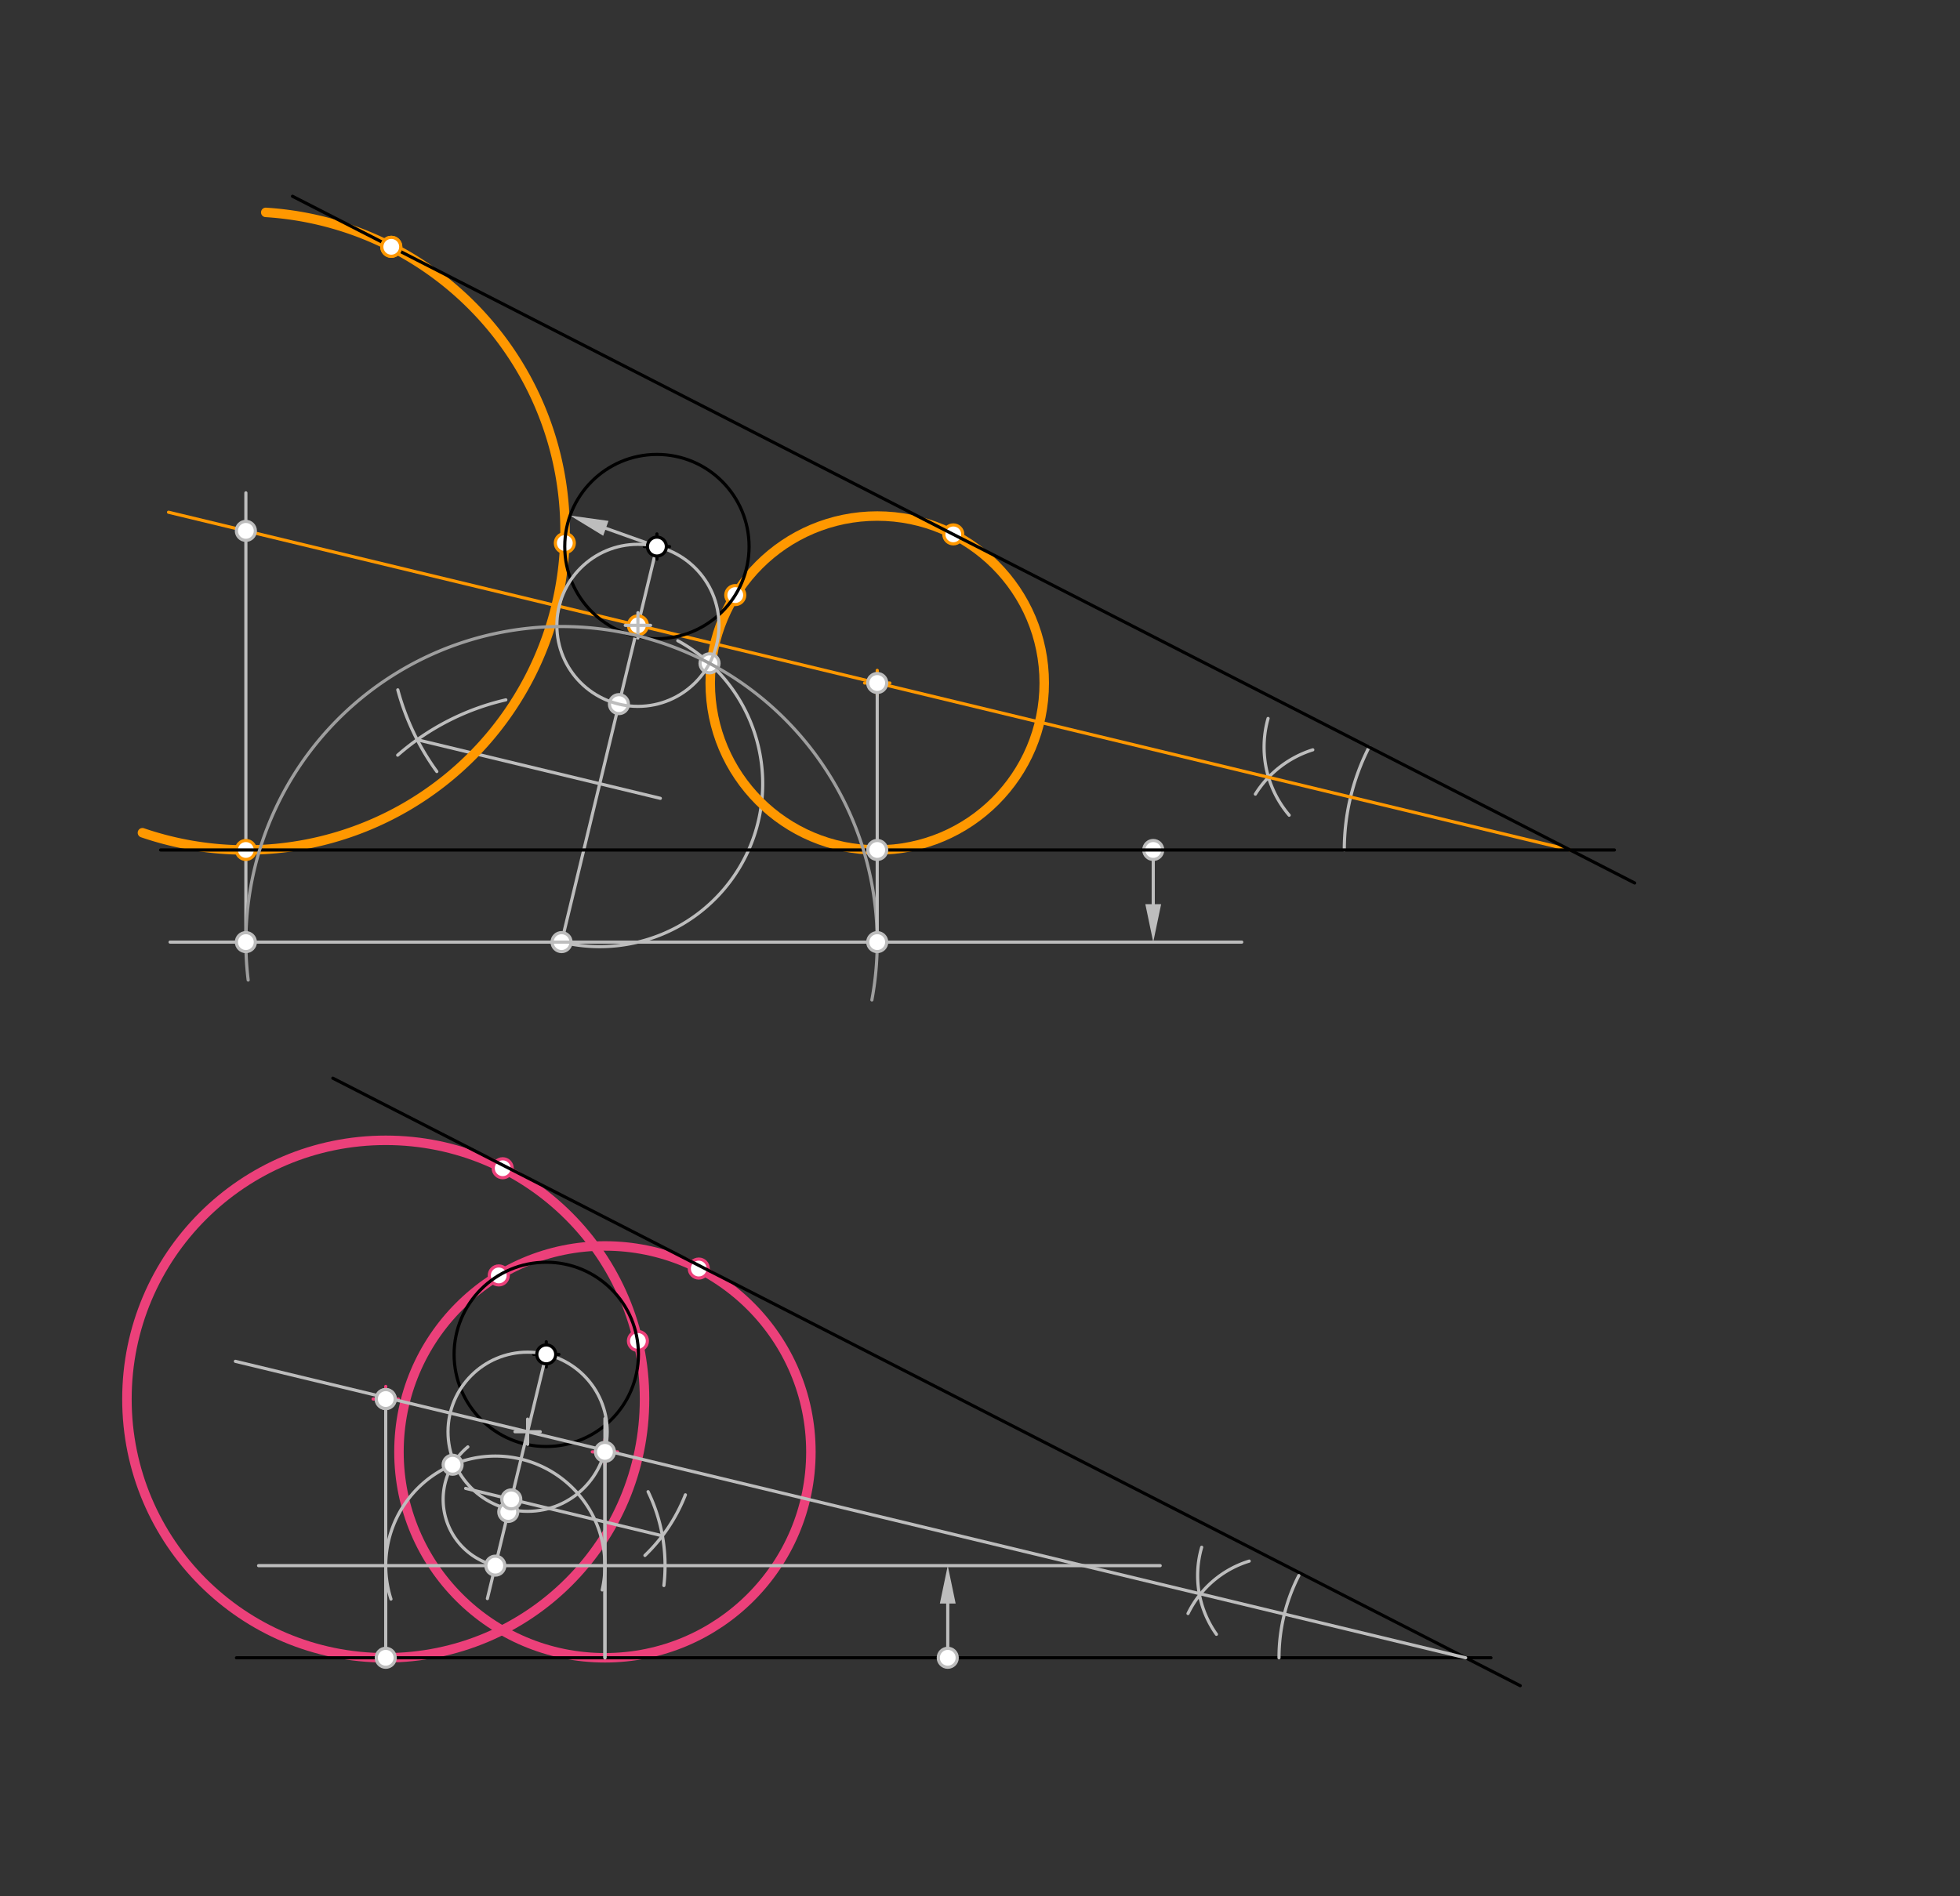 <svg xmlns="http://www.w3.org/2000/svg" class="svg--816" height="100%" preserveAspectRatio="xMidYMid meet" viewBox="0 0 620 600" width="100%"><rect x="0" y="0" width="620" height="600" fill="#333333" stroke="none"/><defs><marker id="marker-arrow" markerHeight="16" markerUnits="userSpaceOnUse" markerWidth="24" orient="auto-start-reverse" refX="24" refY="4" viewBox="0 0 24 8"><path d="M 0 0 L 24 4 L 0 8 z" stroke="inherit"></path></marker></defs><g class="aux-layer--949"><g class="element--733"><path d="M 425.236 268.938 A 71.439 71.439 0 0 1 433.08 236.391" fill="none" stroke="#BDBDBD" stroke-dasharray="none" stroke-linecap="round" stroke-width="1"></path></g><g class="element--733"><path d="M 407.8 257.938 A 33.216 33.216 0 0 1 401.124 227.328" fill="none" stroke="#BDBDBD" stroke-dasharray="none" stroke-linecap="round" stroke-width="1"></path></g><g class="element--733"><path d="M 397.107 251.271 A 33.216 33.216 0 0 1 415.27 237.251" fill="none" stroke="#BDBDBD" stroke-dasharray="none" stroke-linecap="round" stroke-width="1"></path></g><g class="element--733"><line stroke="#FF9800" stroke-dasharray="none" stroke-linecap="round" stroke-width="1" x1="496.674" x2="53.31" y1="268.938" y2="162.076"></line></g><g class="element--733"><line stroke="#BDBDBD" stroke-dasharray="none" stroke-linecap="round" stroke-width="1" x1="207.8" x2="191.645" y1="172.938" y2="167.168"></line><path d="M180.344,163.132 l12,2.5 l0,-5 z" fill="#BDBDBD" stroke="#BDBDBD" stroke-width="0" transform="rotate(19.654, 180.344, 163.132)"></path></g><g class="element--733"><line stroke="#BDBDBD" stroke-dasharray="none" stroke-linecap="round" stroke-width="1" x1="364.8" x2="364.8" y1="268.938" y2="286.092"></line><path d="M364.8,298.092 l12,2.5 l0,-5 z" fill="#BDBDBD" stroke="#BDBDBD" stroke-width="0" transform="rotate(270, 364.8, 298.092)"></path></g><g class="element--733"><line stroke="#BDBDBD" stroke-dasharray="none" stroke-linecap="round" stroke-width="1" x1="207.8" x2="177.635" y1="172.937" y2="298.092"></line></g><g class="element--733"><path d="M 125.8 238.937 A 78.652 78.652 0 0 1 160.006 221.441" fill="none" stroke="#BDBDBD" stroke-dasharray="none" stroke-linecap="round" stroke-width="1"></path></g><g class="element--733"><path d="M 138.177 244.117 A 78.653 78.653 0 0 1 125.833 218.272" fill="none" stroke="#BDBDBD" stroke-dasharray="none" stroke-linecap="round" stroke-width="1"></path></g><g class="element--733"><line stroke="#BDBDBD" stroke-dasharray="none" stroke-linecap="round" stroke-width="1" x1="131.963" x2="208.882" y1="234.059" y2="252.599"></line></g><g class="element--733"><path d="M 177.635 298.092 A 51.548 51.548 0 0 0 214.404 202.728" fill="none" stroke="#BDBDBD" stroke-dasharray="none" stroke-linecap="round" stroke-width="1"></path></g><g class="element--733"><g class="center--a87"><line x1="273.492" y1="216.109" x2="281.492" y2="216.109" stroke="#FF9800" stroke-width="1" stroke-linecap="round"></line><line x1="277.492" y1="212.109" x2="277.492" y2="220.109" stroke="#FF9800" stroke-width="1" stroke-linecap="round"></line><circle class="hit--87b" cx="277.492" cy="216.109" r="4" stroke="none" fill="transparent"></circle></g><circle cx="277.492" cy="216.109" fill="none" r="52.828" stroke="#FF9800" stroke-dasharray="none" stroke-width="3"></circle></g><g class="element--733"><line stroke="#BDBDBD" stroke-dasharray="none" stroke-linecap="round" stroke-width="1" x1="77.777" x2="77.777" y1="298.092" y2="155.938"></line></g><g class="element--733"><path d="M 84.071 67.205 A 100.964 100.964 0 1 1 45.06 263.489" fill="none" stroke="#FF9800" stroke-dasharray="none" stroke-linecap="round" stroke-width="3"></path></g><g class="element--733"><g class="center--a87"><line x1="118.018" y1="442.672" x2="126.018" y2="442.672" stroke="#EC407A" stroke-width="1" stroke-linecap="round"></line><line x1="122.018" y1="438.672" x2="122.018" y2="446.672" stroke="#EC407A" stroke-width="1" stroke-linecap="round"></line><circle class="hit--87b" cx="122.018" cy="442.672" r="4" stroke="none" fill="transparent"></circle></g><circle cx="122.018" cy="442.672" fill="none" r="81.866" stroke="#EC407A" stroke-dasharray="none" stroke-width="3"></circle></g><g class="element--733"><g class="center--a87"><line x1="187.356" y1="459.384" x2="195.356" y2="459.384" stroke="#EC407A" stroke-width="1" stroke-linecap="round"></line><line x1="191.356" y1="455.384" x2="191.356" y2="463.384" stroke="#EC407A" stroke-width="1" stroke-linecap="round"></line><circle class="hit--87b" cx="191.356" cy="459.384" r="4" stroke="none" fill="transparent"></circle></g><circle cx="191.356" cy="459.384" fill="none" r="65.153" stroke="#EC407A" stroke-dasharray="none" stroke-width="3"></circle></g><g class="element--733"><circle cx="364.8" cy="268.938" r="3" stroke="#BDBDBD" stroke-width="1" fill="#ffffff"></circle>}</g><g class="element--733"><circle cx="201.792" cy="197.864" r="3" stroke="#FF9800" stroke-width="1" fill="#ffffff"></circle>}</g><g class="element--733"><circle cx="195.784" cy="222.79" r="3" stroke="#BDBDBD" stroke-width="1" fill="#ffffff"></circle>}</g><g class="element--733"><circle cx="177.635" cy="298.092" r="3" stroke="#BDBDBD" stroke-width="1" fill="#ffffff"></circle>}</g><g class="element--733"><circle cx="224.44" cy="209.883" r="3" stroke="#BDBDBD" stroke-width="1" fill="#ffffff"></circle>}</g><g class="element--733"><circle cx="232.585" cy="188.291" r="3" stroke="#FF9800" stroke-width="1" fill="#ffffff"></circle>}</g><g class="element--733"><circle cx="301.558" cy="169.084" r="3" stroke="#FF9800" stroke-width="1" fill="#ffffff"></circle>}</g><g class="element--733"><circle cx="77.777" cy="268.938" r="3" stroke="#FF9800" stroke-width="1" fill="#ffffff"></circle>}</g><g class="element--733"><circle cx="123.775" cy="78.095" r="3" stroke="#FF9800" stroke-width="1" fill="#ffffff"></circle>}</g><g class="element--733"><circle cx="178.668" cy="171.825" r="3" stroke="#FF9800" stroke-width="1" fill="#ffffff"></circle>}</g><g class="element--733"><circle cx="201.792" cy="424.286" r="3" stroke="#EC407A" stroke-width="1" fill="#ffffff"></circle>}</g><g class="element--733"><circle cx="159.014" cy="369.643" r="3" stroke="#EC407A" stroke-width="1" fill="#ffffff"></circle>}</g><g class="element--733"><circle cx="221.039" cy="401.385" r="3" stroke="#EC407A" stroke-width="1" fill="#ffffff"></circle>}</g><g class="element--733"><circle cx="157.769" cy="403.555" r="3" stroke="#EC407A" stroke-width="1" fill="#ffffff"></circle>}</g></g><g class="main-layer--75a"><g class="element--733"><g class="center--a87"><line x1="203.8" y1="172.938" x2="211.8" y2="172.938" stroke="#000000" stroke-width="1" stroke-linecap="round"></line><line x1="207.8" y1="168.938" x2="207.8" y2="176.938" stroke="#000000" stroke-width="1" stroke-linecap="round"></line><circle class="hit--87b" cx="207.8" cy="172.938" r="4" stroke="none" fill="transparent"></circle></g><circle cx="207.8" cy="172.938" fill="none" r="29.155" stroke="#000000" stroke-dasharray="none" stroke-width="1"></circle></g><g class="element--733"><g class="center--a87"><line x1="168.798" y1="428.537" x2="176.798" y2="428.537" stroke="#000000" stroke-width="1" stroke-linecap="round"></line><line x1="172.798" y1="424.537" x2="172.798" y2="432.537" stroke="#000000" stroke-width="1" stroke-linecap="round"></line><circle class="hit--87b" cx="172.798" cy="428.537" r="4" stroke="none" fill="transparent"></circle></g><circle cx="172.798" cy="428.537" fill="none" r="29.154" stroke="#000000" stroke-dasharray="none" stroke-width="1"></circle></g><g class="element--733"><line stroke="#000000" stroke-dasharray="none" stroke-linecap="round" stroke-width="1" x1="517.084" x2="92.526" y1="279.383" y2="62.104"></line></g><g class="element--733"><line stroke="#000000" stroke-dasharray="none" stroke-linecap="round" stroke-width="1" x1="480.886" x2="105.291" y1="533.37" y2="341.149"></line></g><g class="element--733"><line stroke="#000000" stroke-dasharray="none" stroke-linecap="round" stroke-width="1" x1="471.628" x2="74.8" y1="524.538" y2="524.538"></line></g><g class="element--733"><line stroke="#000000" stroke-dasharray="none" stroke-linecap="round" stroke-width="1" x1="50.8" x2="510.674" y1="268.938" y2="268.938"></line></g><g class="element--733"><line stroke="#BDBDBD" stroke-dasharray="none" stroke-linecap="round" stroke-width="1" x1="53.8" x2="392.8" y1="298.092" y2="298.092"></line></g><g class="element--733"><g class="center--a87"><line x1="197.792" y1="197.864" x2="205.792" y2="197.864" stroke="#BDBDBD" stroke-width="1" stroke-linecap="round"></line><line x1="201.792" y1="193.864" x2="201.792" y2="201.864" stroke="#BDBDBD" stroke-width="1" stroke-linecap="round"></line><circle class="hit--87b" cx="201.792" cy="197.864" r="4" stroke="none" fill="transparent"></circle></g><circle cx="201.792" cy="197.864" fill="none" r="25.64" stroke="#BDBDBD" stroke-dasharray="none" stroke-width="1"></circle></g><g class="element--733"><path d="M 275.8 316.388 A 99.856 99.856 0 1 0 78.503 310.1" fill="none" stroke="#9E9E9E" stroke-dasharray="none" stroke-linecap="round" stroke-width="1"></path></g><g class="element--733"><line stroke="#BDBDBD" stroke-dasharray="none" stroke-linecap="round" stroke-width="1" x1="277.492" x2="277.492" y1="298.092" y2="216.109"></line></g><g class="element--733"><path d="M 410.85 498.527 A 57.094 57.094 0 0 0 404.581 524.538" fill="none" stroke="#BDBDBD" stroke-dasharray="none" stroke-linecap="round" stroke-width="1"></path></g><g class="element--733"><path d="M 375.8 510.537 A 32.005 32.005 0 0 1 395.154 493.952" fill="none" stroke="#BDBDBD" stroke-dasharray="none" stroke-linecap="round" stroke-width="1"></path></g><g class="element--733"><path d="M 384.791 517.109 A 32.006 32.006 0 0 1 380.122 489.571" fill="none" stroke="#BDBDBD" stroke-dasharray="none" stroke-linecap="round" stroke-width="1"></path></g><g class="element--733"><line stroke="#BDBDBD" stroke-dasharray="none" stroke-linecap="round" stroke-width="1" x1="463.628" x2="74.459" y1="524.538" y2="430.738"></line></g><g class="element--733"><line stroke="#BDBDBD" stroke-dasharray="none" stroke-linecap="round" stroke-width="1" x1="299.8" x2="299.8" y1="524.538" y2="507.383"></line><path d="M299.8,495.383 l12,2.5 l0,-5 z" fill="#BDBDBD" stroke="#BDBDBD" stroke-width="0" transform="rotate(90, 299.8, 495.383)"></path></g><g class="element--733"><line stroke="#BDBDBD" stroke-dasharray="none" stroke-linecap="round" stroke-width="1" x1="366.999" x2="81.8" y1="495.383" y2="495.383"></line></g><g class="element--733"><line stroke="#BDBDBD" stroke-dasharray="none" stroke-linecap="round" stroke-width="1" x1="172.798" x2="154.175" y1="428.537" y2="505.807"></line></g><g class="element--733"><g class="center--a87"><line x1="162.898" y1="453.018" x2="170.898" y2="453.018" stroke="#BDBDBD" stroke-width="1" stroke-linecap="round"></line><line x1="166.898" y1="449.018" x2="166.898" y2="457.018" stroke="#BDBDBD" stroke-width="1" stroke-linecap="round"></line><circle class="hit--87b" cx="166.898" cy="453.018" r="4" stroke="none" fill="transparent"></circle></g><circle cx="166.898" cy="453.018" fill="none" r="25.182" stroke="#BDBDBD" stroke-dasharray="none" stroke-width="1"></circle></g><g class="element--733"><path d="M 204.013 492.153 A 53.688 53.688 0 0 0 216.806 472.979" fill="none" stroke="#BDBDBD" stroke-dasharray="none" stroke-linecap="round" stroke-width="1"></path></g><g class="element--733"><path d="M 205.008 471.984 A 53.688 53.688 0 0 1 210.005 501.674" fill="none" stroke="#BDBDBD" stroke-dasharray="none" stroke-linecap="round" stroke-width="1"></path></g><g class="element--733"><line stroke="#BDBDBD" stroke-dasharray="none" stroke-linecap="round" stroke-width="1" x1="209.539" x2="147.292" y1="485.944" y2="470.941"></line></g><g class="element--733"><path d="M 156.687 495.383 A 21.56 21.56 0 0 1 147.993 457.813" fill="none" stroke="#BDBDBD" stroke-dasharray="none" stroke-linecap="round" stroke-width="1"></path></g><g class="element--733"><path d="M 123.672 505.964 A 34.669 34.669 0 1 1 190.495 503.063" fill="none" stroke="#BDBDBD" stroke-dasharray="none" stroke-linecap="round" stroke-width="1"></path></g><g class="element--733"><line stroke="#BDBDBD" stroke-dasharray="none" stroke-linecap="round" stroke-width="1" x1="122.018" x2="122.018" y1="442.672" y2="524.538"></line></g><g class="element--733"><line stroke="#BDBDBD" stroke-dasharray="none" stroke-linecap="round" stroke-width="1" x1="191.356" x2="191.356" y1="524.538" y2="448.836"></line></g><g class="element--733"><line stroke="#BDBDBD" stroke-dasharray="none" stroke-linecap="round" stroke-width="1" x1="191.356" x2="191.356" y1="524.538" y2="459.384"></line></g><g class="element--733"><circle cx="207.8" cy="172.938" r="3" stroke="#000000" stroke-width="1" fill="#ffffff"></circle>}</g><g class="element--733"><circle cx="172.798" cy="428.537" r="3" stroke="#000000" stroke-width="1" fill="#ffffff"></circle>}</g><g class="element--733"><circle cx="277.492" cy="298.092" r="3" stroke="#BDBDBD" stroke-width="1" fill="#ffffff"></circle>}</g><g class="element--733"><circle cx="277.492" cy="268.938" r="3" stroke="#BDBDBD" stroke-width="1" fill="#ffffff"></circle>}</g><g class="element--733"><circle cx="277.492" cy="216.109" r="3" stroke="#BDBDBD" stroke-width="1" fill="#ffffff"></circle>}</g><g class="element--733"><circle cx="77.777" cy="298.092" r="3" stroke="#BDBDBD" stroke-width="1" fill="#ffffff"></circle>}</g><g class="element--733"><circle cx="77.777" cy="167.973" r="3" stroke="#BDBDBD" stroke-width="1" fill="#ffffff"></circle>}</g><g class="element--733"><circle cx="123.775" cy="78.096" r="3" stroke="#FF9800" stroke-width="1" fill="#ffffff"></circle>}</g><g class="element--733"><circle cx="299.8" cy="524.538" r="3" stroke="#BDBDBD" stroke-width="1" fill="#ffffff"></circle>}</g><g class="element--733"><circle cx="160.783" cy="478.389" r="3" stroke="#BDBDBD" stroke-width="1" fill="#ffffff"></circle>}</g><g class="element--733"><circle cx="156.687" cy="495.383" r="3" stroke="#BDBDBD" stroke-width="1" fill="#ffffff"></circle>}</g><g class="element--733"><circle cx="161.739" cy="474.423" r="3" stroke="#BDBDBD" stroke-width="1" fill="#ffffff"></circle>}</g><g class="element--733"><circle cx="143.178" cy="463.454" r="3" stroke="#BDBDBD" stroke-width="1" fill="#ffffff"></circle>}</g><g class="element--733"><circle cx="122.018" cy="442.672" r="3" stroke="#BDBDBD" stroke-width="1" fill="#ffffff"></circle>}</g><g class="element--733"><circle cx="122.018" cy="524.538" r="3" stroke="#BDBDBD" stroke-width="1" fill="#ffffff"></circle>}</g><g class="element--733"><circle cx="122.018" cy="442.672" r="3" stroke="#BDBDBD" stroke-width="1" fill="#ffffff"></circle>}</g><g class="element--733"><circle cx="191.356" cy="459.384" r="3" stroke="#BDBDBD" stroke-width="1" fill="#ffffff"></circle>}</g></g><g class="snaps-layer--ac6"></g><g class="temp-layer--52d"></g></svg>